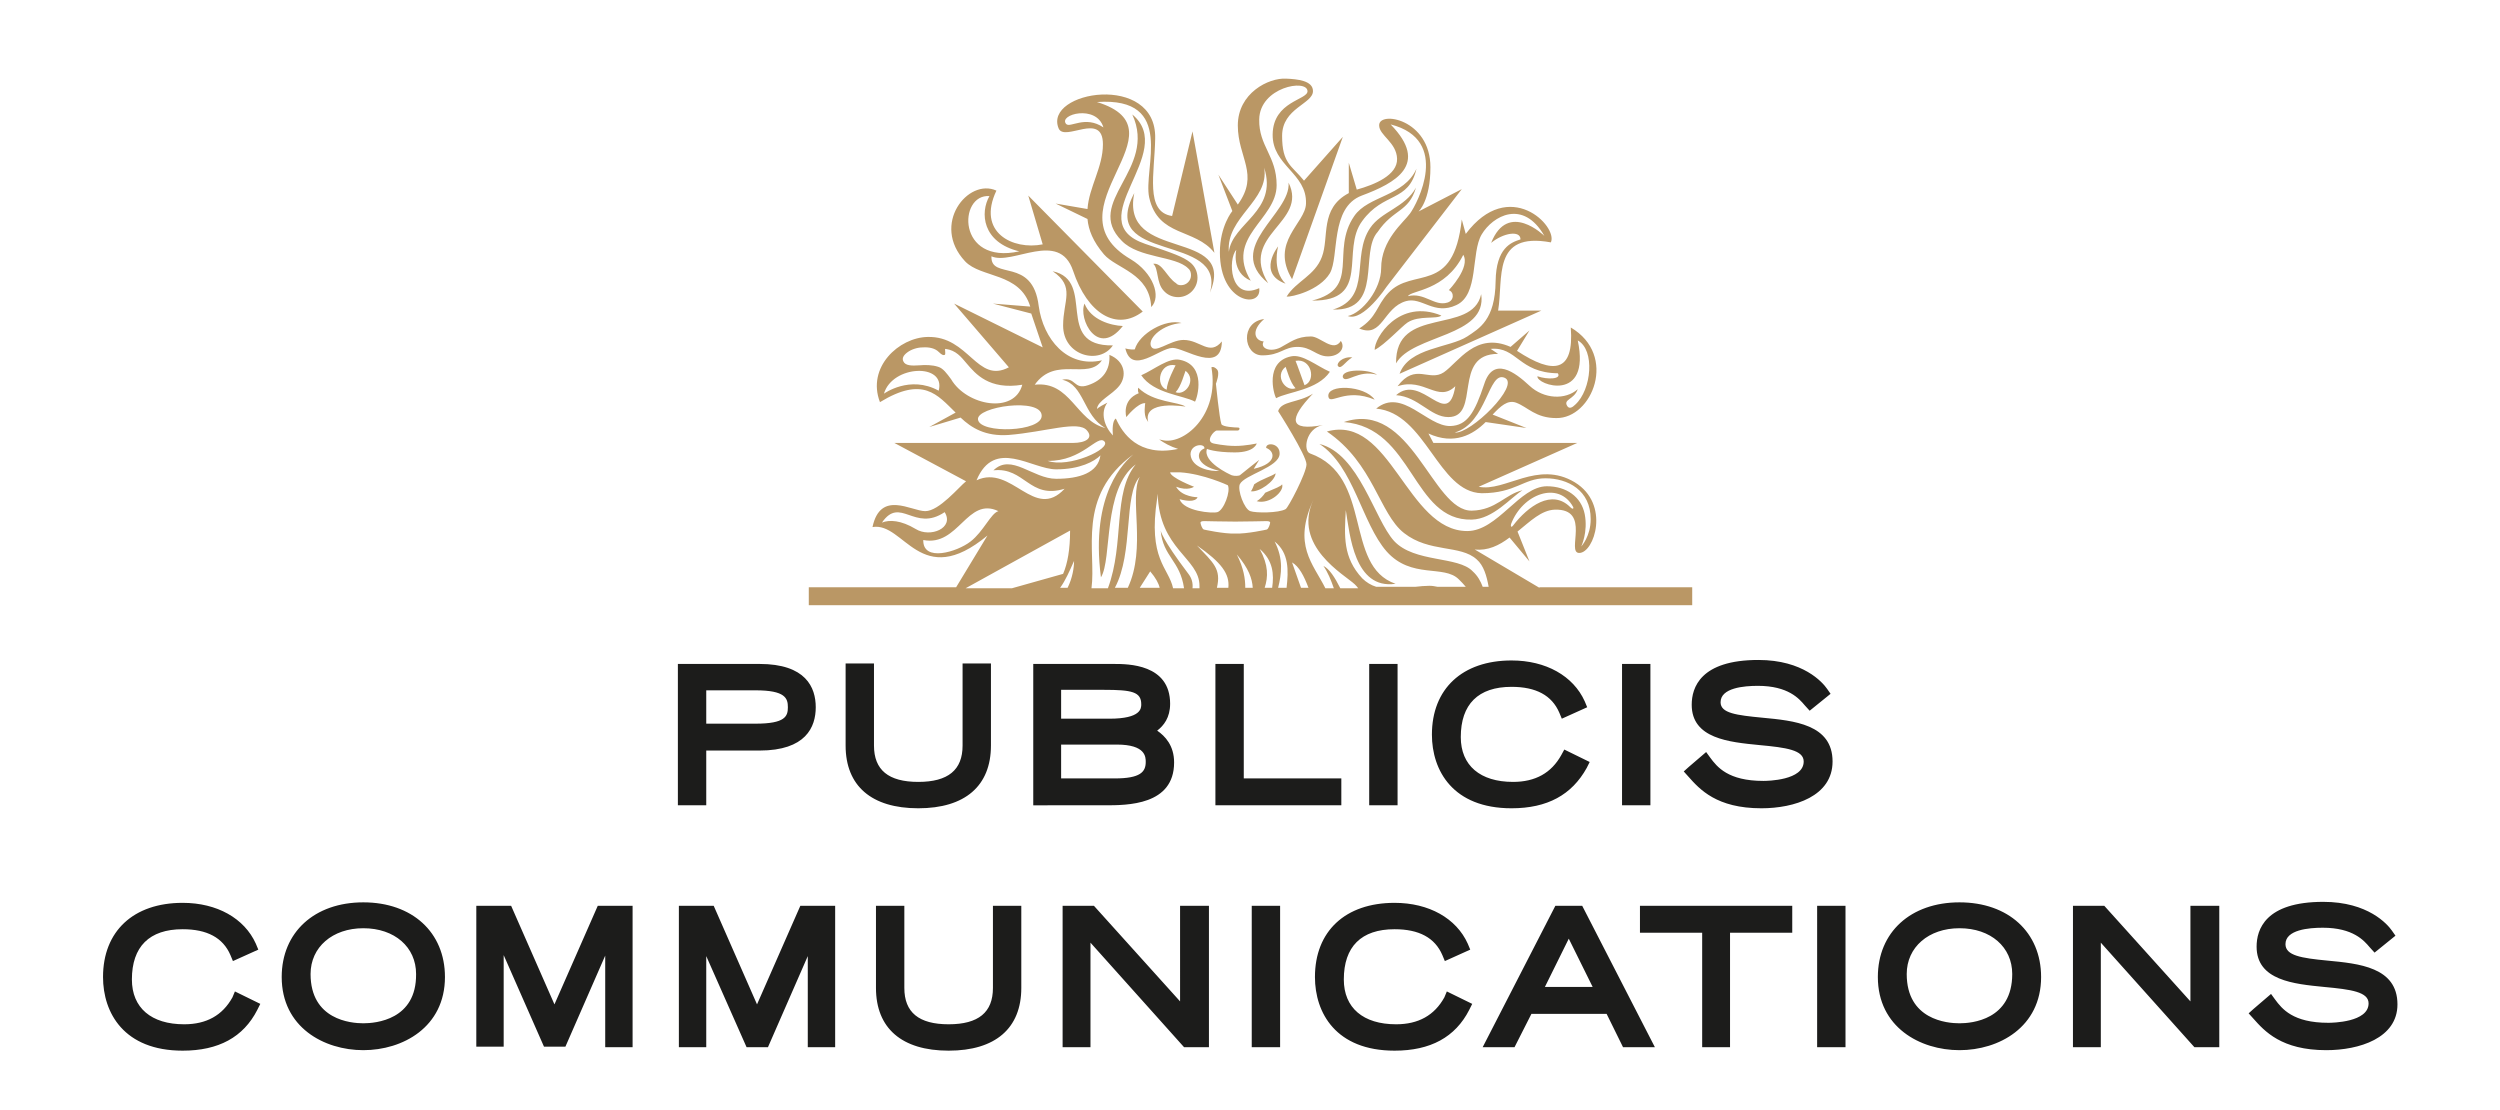 <svg xmlns="http://www.w3.org/2000/svg" viewBox="0 0 502.3 223"><path fill="#1C1C1B" d="M141.9 150.8h10.7c9.3 0 11.3-4.7 11.3-8.7 0-4-2-8.7-11.3-8.7h-16.4v28.4h5.7v-11zm0-12.1h9.9c6 0 6.5 1.6 6.5 3.4 0 1.8-.5 3.3-6.5 3.3h-9.9v-6.7zm57.2 11.1c0 8.1-5.2 12.6-14.6 12.6s-14.6-4.5-14.6-12.6v-16.5h5.7v16.5c0 4.9 2.9 7.3 8.9 7.3s8.9-2.4 8.9-7.3v-16.5h5.7v16.5m36.8 3.4c0-3.4-1.8-5.3-3.4-6.4 1.3-1 2.6-2.6 2.6-5.4 0-8-8.5-8-11.3-8h-16.2v28.4H222c4.5 0 13.9 0 13.9-8.6m-14.1-14.6c5.6 0 7.5.4 7.5 2.9 0 .8 0 2.9-6.4 2.9h-9.7v-5.8h8.6zm2.2 17.8h-10.8v-6.8h11.2c5.8 0 5.8 2.5 5.8 3.5 0 2-1.1 3.3-6.2 3.3m45.5 5.4h-25.3v-28.4h5.7v23h19.6v5.4zm11.3 0h-5.7v-28.4h5.7v28.4zm22.9.6c-11.8 0-16-7.6-16-14.8 0-9.2 6.1-14.9 16-14.9 6.9 0 12.4 3.1 14.7 8.2l.5 1.2-5.1 2.3-.5-1.2c-1.5-3.5-4.7-5.2-9.6-5.2-6.7 0-10.2 3.5-10.2 10.1 0 5.7 3.9 9 10.5 9 4.5 0 7.7-1.8 9.7-5.4l.6-1.1 5.1 2.5-.6 1.2c-3 5.4-7.9 8.1-15.1 8.1m27.9-.6h-5.7v-28.4h5.7v28.4zm22.3.6c-9 0-12.4-3.8-14.7-6.4l-.9-1 1-.9 3.5-3 .8 1.1c1.4 1.9 3.6 4.7 10.7 4.7.8 0 8.1-.1 8.1-3.9 0-2.3-3.5-2.8-8.9-3.3-6.1-.6-13.6-1.3-13.6-8.1 0-3.4 1.7-9 13.4-9 9 0 12.9 4.5 13.8 5.8l.7 1-4.2 3.4-1-1.1c-1.1-1.3-3.3-3.9-9.4-3.9-2.8 0-7.5.4-7.5 3.3 0 2.2 3.2 2.6 8.4 3.1 6.3.6 14.1 1.3 14.1 8.8 0 7-7.7 9.4-14.3 9.4M47.2 199.2l5.1 2.5-.6 1.2c-2.8 5.5-7.8 8.2-15 8.2-11.8 0-16-7.6-16-14.8 0-9.2 6.1-14.9 16-14.9 6.9 0 12.4 3.1 14.7 8.2l.5 1.2-5.1 2.3-.5-1.2c-1.5-3.5-4.7-5.2-9.6-5.2-6.7 0-10.2 3.5-10.2 10.1 0 5.7 3.9 9 10.5 9 4.5 0 7.7-1.8 9.7-5.4l.5-1.2zM73 181.3c-9.8 0-16.4 6-16.4 15 0 10.1 8.5 14.7 16.4 14.7s16.4-4.6 16.4-14.7c0-9-6.6-15-16.4-15m0 24.3c-2.5 0-10.6-.7-10.6-9.9 0-5.4 4.4-9.2 10.6-9.2 6.3 0 10.6 3.8 10.6 9.2.1 9.2-8.1 9.9-10.6 9.9m47.1-23.6h7v28.4h-5.5V192l-8 18.3h-4.3l-8.1-18.4v18.4h-5.5V182h7l8.7 19.8 8.7-19.8zm40.7 0h7v28.4h-5.5v-18.3l-8 18.3H150l-8.1-18.3v18.3h-5.5V182h7l8.7 19.8 8.7-19.8zm38.7 0h5.7v16.5c0 8.1-5.2 12.6-14.6 12.6-9.4 0-14.6-4.5-14.6-12.6V182h5.7v16.5c0 4.9 2.9 7.3 8.9 7.3s8.9-2.4 8.9-7.3V182zm37.7 0h5.7v28.4h-5l-18.8-21v21h-5.6V182h6.3l17.3 19.2V182zm14.3 0h5.7v28.4h-5.7V182zm39.2 17.2l5.1 2.5-.6 1.2c-2.8 5.5-7.8 8.2-15 8.2-11.8 0-16-7.6-16-14.8 0-9.2 6.1-14.9 16-14.9 6.9 0 12.4 3.1 14.7 8.2l.5 1.2-5.1 2.3-.5-1.2c-1.5-3.5-4.7-5.2-9.6-5.2-6.7 0-10.2 3.5-10.2 10.1 0 5.7 3.9 9 10.5 9 4.5 0 7.7-1.8 9.7-5.4l.5-1.2zm21.8-17.2l-14.6 28.4h6.4l3.4-6.7h15.1l3.3 6.7h6.4L317.9 182h-5.4zm-2.1 16.3l4.8-9.7 4.8 9.7h-9.6zm19.1-16.3h30.6v5.4h-12.5v23H342v-23h-12.5V182zm35.6 0h5.7v28.4h-5.7V182zm28.6-.7c-9.8 0-16.4 6-16.4 15 0 10.1 8.5 14.7 16.4 14.7 7.9 0 16.4-4.6 16.4-14.7 0-9-6.6-15-16.4-15m0 24.3c-2.5 0-10.6-.7-10.6-9.9 0-5.4 4.4-9.2 10.6-9.2 6.3 0 10.6 3.8 10.6 9.2 0 9.2-8.1 9.9-10.6 9.9m46.5-23.6h5.7v28.4h-5l-18.8-21v21h-5.6V182h6.3l17.3 19.2V182zm27.4 11c6.3.6 14.1 1.3 14.1 8.8 0 6.8-7.7 9.2-14.3 9.2-9 0-12.4-3.8-14.7-6.4l-.9-1 1-.9 3.5-3 .8 1.1c1.4 1.9 3.6 4.7 10.7 4.7.8 0 8.1-.1 8.1-3.9 0-2.3-3.5-2.8-8.9-3.3-6.1-.6-13.6-1.3-13.6-8.1 0-3.4 1.7-9 13.4-9 9 0 12.9 4.5 13.8 5.8l.7 1-4.2 3.4-1-1.1c-1.1-1.3-3.3-3.9-9.4-3.9-2.8 0-7.5.4-7.5 3.3 0 2.3 3.2 2.8 8.4 3.3"/><path fill="#BA9765" d="M309.3 118.1l-13-7.7c2.6.3 4.9-.8 7-2.4l4 4.8-2.4-6c2.6-2.1 4.8-4.3 7.5-4.4 7.4-.2 2.2 8.7 4.9 8.7 3 0 6.3-9.8-.9-14.2-7.5-4.5-14 2-19.3.9l19.8-8.8H288l-1-1.9c5.2 2.4 9 .2 11.5-2.3l8.2 1.2-6.8-2.7c1.6-1.7 3-3 4.7-2.4 2.4.9 3.9 3.1 8.1 3.1 7.2.1 12.4-12.6 2.9-18.2.7 9.1-3.5 9.5-10.8 4.7l2.5-4.1-3.8 3.3c-7-3.1-10.5 3.1-13.4 5.1-3 2-5.7-2-9.3 2.8 5.4-1.8 8.1 3.4 11.6 0-1.5 9.1-6.7-2.8-11.9 1.8 4.5.3 6.9 4.4 10.5 4.4 6.6 0 .7-12.7 10-12.7l-1.5-1c5.3-.5 5.6 4.8 13.5 4.9.8 1.2-2.1 1.3-4.1.6-.3 1.7 10.8 5.5 8.1-7.2 3.5 1.9 2.8 9.9-.5 12.9-.6.6-1.2.9-1.6.3-.9-1.4 1.4-1.3 2.1-3.4-2.5 2.2-6.8 2-9.7-.7-2.9-2.7-7.3-6-9.1-.3-1.9 5.7-3.4 8.3-6.8 8.4-4.7.1-9.7-7.8-14.9-3.5 10 .9 12.4 16.8 21.2 17 6.8 0 8.4-3 12.8-3 4.5 0 9.1 2.4 9.1 8.2 0 3.5-1.9 5.5-1.9 5.5s1.4-2.9.7-6.5c-.7-3.5-3.7-5.6-7.6-5.6-5.5 0-9.9 9-16 9-12.2 0-15.4-23.6-28.2-20 9.4 6.4 10.5 16.5 15.5 20.4 5.1 4 11.3 2.3 14.6 5.3 1.4 1.2 2 3.3 2.4 5.5h-1.2c-.4-1.1-1-2.2-2-3.1-2.9-3.1-11.7-1.7-15.8-6.1-4-4.4-7-17.5-15-19.5 6.9 4.5 8.5 15.9 13.5 21.6 5 5.6 11.5 2.6 14.5 5.6.5.5 1 1 1.4 1.5h-5.7c-.5-.1-1-.2-1.6-.2-.9 0-1.9.1-2.8.2h-7.9c-1-.3-2-.9-2.8-1.7-3.9-4.2-3.6-8.5-3.3-13.7.8 4.9 1.7 16 10 14.8-10.5-3.6-4.4-21.6-17.2-26.2-1.4-.5-.9-5 2.6-5.7-6.9 1.3-6.9-1.2-2-6.3-3 1.9-6.3 1.4-7 3.5 0 0 5.7 8.9 5.7 10.7 0 1.7-3.7 8.8-4.2 9-1.4.8-6 .8-7.1.4-1.2-.4-2.6-4.2-2.1-5.4.9-1.9 7.9-3.4 8-6.1.1-2.2-2.8-2.4-2.7-1.2 1.7.6 2.4 3.1-2.5 4.2l1.1-1.8s-3.7 2.9-3.9 3.1c-.2.1-1 .2-1.6 0-.5-.2-5.9-2.7-5-5.3 0 0 1.6.7 5.6.7 4 0 4.4-1.8 4.4-1.8s-2.2.5-4.3.5c-2.2 0-4.4-.5-4.4-.5-1.7-.4.1-2.6.7-2.6h4.2c.3 0 .6-.6 0-.6-.4 0-3.1-.1-3.3-.7-.4-1.1-1.1-8.1-1.1-8.1s.9-2.2.2-2.9c-.7-.7-1.1-.4-1.1-.4 1.7 9.7-5.7 15.8-10 14.6l-.5-.1c1 .7 2.2 1.4 3.8 1.9-8 1.7-11.2-3.2-12.5-6.1-.7.4-.7 2.2-.6 3.4-1.7-1.8-2.6-4.6-1.1-6.6-2 1-2.1 1.3-2.1 1.3.1-1.7 3-2.8 4.5-4.7 1.5-1.9 1.2-4.9-2-6.2.2 3-1.3 5.1-4.3 6.1-2.9 1-2.4-1.7-5.2-1.1 4.5 1 4.2 7.2 8.7 9.7-5.9-1.4-7-9.5-14.2-8.7 4.2-5.9 10.7-.8 13.5-4.9-7 1.6-11.8-4.3-12.7-10.9-1.2-10-9.7-5.1-9.5-10 4.2 1.9 13.6-5.4 16.4 2.9 2.9 8.7 8.8 12.2 14 8.2l-23-23.3 2.9 9.8c-6 1.2-13.3-2.4-9.3-10.8-5.7-2.6-13.2 6.8-6.3 14.2 3.2 3.4 11 2.2 13.1 9.1l-7.5-.6 7.7 2 2.3 6.8-17.8-8.8 11 12.8c-6.4 3.4-8-6.3-16.3-6.1-5.8.1-12.3 6.1-9.6 13.1 8.7-5.3 11.5-1.5 15.2 2.1l-5.3 2.9 6.3-1.9c2.2 2.1 5 3.8 9.6 3.5 7.5-.6 14.1-3 15.8-.9 1.3 1.5-.2 2.5-2.9 2.5h-35.8l14.4 7.7c-1.4 1.1-5.4 6-8.2 6-2.8 0-9-4.3-10.6 3.2 6.4-1.1 9.6 12.9 23.1 1.7l-6.3 10.4h-29.6v3.6H340V118h-30.7zm-7-42.2c3.3 1.4-6.9 11.4-10 11 6.5-1.9 6.7-12.4 10-11m1.3 29.4c2.3-6.1 9.6-8.8 12.5-3.4.1.3-.1.5-.6 0-3.7-3.7-8.5-.2-11.5 3.7-.4.5-.5.1-.4-.3M198.8 39.4c-1.9 3.3-1.5 9.3 6 11.1-12.6 2.8-12.3-11.6-6-11.1m-10.2 39.1c-5.8-3.2-11 .6-11 .6 1.7-5.8 12.5-6.2 11-.6m2.5-2.3c-.9-1.2-1.6-2.2-2.6-2.5-1.2-.4-2.6-.4-3.8-.3-1.5.1-2.8.1-3.2-.8-.3-.6 0-1.2.8-1.8.8-.6 2-1 3.1-1 1.3-.1 2.5.2 3.2.9.7.7 1 .7 1.2.6.2-.1.1-.5.1-.8 0-.2-.1-.4.1-.4 2.1.3 3.1 1.6 4.2 2.9 1.8 2.1 4.5 5.4 11.2 4.3-1.6 6-11.2 4.2-14.3-1.1m5.4 8.1c-.4-2.6 12.7-4.5 12.8-.8.1 3.3-12.4 3.7-12.8.8m67.4 16.1c-4.3 9.3 6.3 15.1 8.3 17 .2.2.5.5.7.8h-3.6c-1.1-2.2-2.2-3.9-3.4-4.5.9 1.3 1.5 2.8 2.1 4.5h-1.7c-2.5-5-6.6-8.7-2.4-17.8m-1 17.7h-1.5l-1.8-5.1c1.4.8 2.4 2.7 3.3 5.1m-4.4 0h-1.7c.7-2.8 1.1-5.8-.7-9.3 2.9 2.3 2.8 5.8 2.4 9.3m-2.9 0h-1.5c.7-2.2.8-4.5-1-7.8 2.7 2.3 2.9 5.1 2.5 7.8m-11.1 0c.9-3.8-.7-5-4-8.5 4.9 3.4 6.6 5.7 6.3 8.5h-2.3zm4-6.7c2.4 2.8 3.1 4.9 3.2 6.7h-1.5c0-1.8-.3-3.9-1.7-6.7m-.3-6.6c2.1 0 6.2-.1 6.3-.1.6 0 .7.2.7.3 0 .2-.3 1.3-.7 1.4 0 0-4 .9-6.3.8-2.3.1-6.3-.8-6.3-.8-.4-.1-.7-1.2-.7-1.4 0-.1.1-.3.7-.3 0 0 4.2.1 6.3.1M242 90.1c-1.7.6-2 3.4 3 4.5-1.6.2-5.6-.5-5.8-3.3 0-2.1 2.9-2.3 2.8-1.2m-4.9 4.8c4.7.3 9.6 2.6 9.6 2.6.6 1.2-.8 5-2.1 5.4-1.1.3-6.8-.2-7.6-2.6 3.4.9 3.6-.4 3.6-.4s-3.1 0-4.3-2.1c2.4.9 3.6 0 3.6 0s-4.7-1.8-4.8-2.9h2zm-4.6 5.2l.1-.9c.3 11.2 8.4 12.9 8.4 18.5v.5h-1.4c.1-1-.1-2-.9-3-5.3-7-5.5-8.6-5.5-8.6.5 5.3 3.9 6 4.7 11.6h-2.2c-.9-4.2-5.1-5.8-3.2-18.1m.5 18h-4l2.1-3.3c1.1 1.3 1.7 2.4 1.9 3.3m-6.4 0H224c3.8-7.1 1.7-18.7 5-22.3-2.2 4.2 1.4 14.2-2.4 22.3m1.1-26.8c-1.6 1.4-8.7 7.7-6.5 24.7 2.3-3.7.3-17.7 7-22.7-4.7 5.7-2.2 15.8-5.6 24.9h-3.3c1-7.4-3.1-18.5 8.4-26.9m-13.2 26.8H213c1.1-1.5 1.9-3.4 2.8-5.4 0 1.3-.3 3.4-1.3 5.4m7.4-29.4c1.4 1.5-7.2 5.4-11.4 3.9 7 .1 10-5.4 11.4-3.9m-9.7 5.6c4.8 0 7.7-1.6 8.9-2.8-.5 3.5-4.2 4.7-8.9 4.7s-9-5.2-12.6-1.7c6.3-.7 7.2 5.9 14.3 3.7-6.1 6.6-10.6-5-17.7-1.7 3.6-8.6 11.1-2.2 16-2.2m-35 10.7c3.7-5.4 6.5 2 12.6-2.1 2 3.2-2.9 5.2-5.8 3.4-3-1.8-5.3-1.9-6.8-1.3m17.8 3.8c-2.7 2.1-9.6 4.2-9.5-.3 7.1 1.4 8.8-8.8 15.1-5.8-1.5.4-3 4.1-5.6 6.1m20-2.2c0 3.8-.5 6.6-1.4 8.7l-10.3 2.9H194l21-11.6zm39-42.5c-2.8 2.4-1.8 4.4-.1 4.5-.8 1.3 1.2 2.3 3.4 1.2 1.9-1 3.2-2.2 6.1-2.2 1.9 0 4.5 3.3 6 .9 1 1.4-.3 3.1-2.6 3.1-2.3 0-3.3-1.9-6.1-1.9s-3.4 1.7-7.1 1.7c-3.8 0-4.5-6.7.4-7.3m18.1-20.7c2.8-4.1 10-3.9 12.5-9.5-1.6 6.8-6.6 4.6-10.9 10.5-4.4 5.9 1.9 16.1-10.1 16 10-2.5 3.6-9.9 8.5-17M258.3 57c-5.8-2.1-1.5-7.5-1.5-7.5s-1.3 4.8 1.5 7.5m17-11.2c2.2-3.3 7-4.1 9.2-8.1-1.5 5-4.5 4.2-7.7 8.9-3.7 4.1 1.2 15.9-9 15.6 8-2.4 3.6-10.7 7.5-16.4m14.3 17.6c-.9.8-4.5-.1-6.8 1.4-1.2.8-4.6 4.5-6.6 5.5-.1-2.4 4.9-10.4 13.4-6.9m-19.8 12.4c-.3-1.7 5.1-1.7 6.9-.5-3.8-1.1-6.3 1.9-6.9.5m27.8-16.7c1.3 8.6-13.8 8.1-17.1 13.9-.2-11.7 15.3-5.6 17.1-13.9m-30.7 20.6c-.4-2.6 7.3-2.3 9.3.6-5.9-2.5-9 1.2-9.3-.6m-12.1-22.8c-8.9-7.3 4.6-13.9 4.1-20.2 4 8.1-10.1 10.4-4.1 20.2m1.5 38.2c-.1 1.6-3.4 3.9-5 3.6.3-.2.6-1.2.7-1.4 1.6-1.1 3.5-1.6 4.3-2.2m-19.2-22.8c-2.3-.5-5.1 1.9-7.8 3.1 2.5 3.7 8.4 4 10.8 5.3.5-.8 2.3-7.3-3-8.4m-2.7 6c-2.4-.9-1.4-5.6 1.8-4.9-.2.4-1.7 3.2-1.8 4.9m1.8.5c1.1-1.1 1.8-3.9 2-4.3 2.3 1.8 0 5.1-2 4.3m9.3-10.2c-.1 6.6-7.5 1.3-9.9 1.3-2.6 0-8.2 5.6-9.5.1 0 0 .9.3 1.9.2.9-3.2 6.2-6.2 9.4-5.3-3.8.3-6.6 2.9-6.2 4.5.6 2 3.8-1.1 6.6-1.1 3.4 0 5.2 3.3 7.7.3m-.7-33.5l2.8 7.3s-2.5 3-2.5 8.3c0 10.4 8.5 11.3 7.9 7.2-6 2.7-6.3-5.9-4.6-7.7 0 0-1.1 4.5 2.9 6.2-5.3-8.8 5.2-12.2 5.2-19.2 0-5.9-3.6-7.8-3.5-13.2.1-6.5 9.6-8.2 9.7-5.7.1 1.8-6.9 2-7 8.7-.1 6.3 6.9 7.8 6.7 13.9-.1 4-7.3 7.7-2.8 15.2l10.2-28.6-7.8 8.8c-2.5-3.1-4.4-3.4-4.4-9s6.2-6.4 6.2-9c0-2.1-3.1-2.4-5.4-2.5-3.5-.2-9.7 2.9-9.7 9.4s4.4 9.8 0 15.9l-3.9-6zm9.2-1.4c2.8 8.8-6.4 11.1-7.1 16.9-.6-7 8.2-10.3 7.1-16.9m-15.8 48s-8.7-1.5-7.5 3.1l-.3-.5c-.7-1-.3-3.3-.3-3.3-1.5-.1-3.8 2.8-3.8 2.8s-1-3.4 2.5-4.8c-.3-.5-.1-1.1-.1-1.1 3 3 8.1 2.8 9.5 3.8m-26.1-40.8l6.4 3.1c.2 2.2 1.1 4.5 3.3 7.1 2.5 2.9 9.2 3.8 9.5 10.6 2.1-2.1.4-6.9-4.1-9.6-17.2-10.1 11.7-25.9-6.8-31.6 16-1.1 9.2 13.4 10.5 19.2 1.8 8 9.2 6.1 13.1 11.1l-4.4-24.4-4.1 17c-5.5-.8-3.5-8.6-3.4-15.6.3-13.3-22.5-9.5-19.4-2 1.2 2.8 8.9-3.5 8.9 3.2 0 4.6-2.8 8.6-3.1 13l-6.4-1.1zm2.1-16c-1.6-1.9 6.1-4 7.5.7-3.7-2.5-6.7.2-7.5-.7m13.7 13.9c-2.9 14.1 20.7 6.8 15.2 20 3.4-12.2-22.8-5.7-15.2-20m67.8 65.6c-12 .3-11.7-18.5-25.7-19.6 13.6-4.6 17.7 17.9 25.7 17.8 4.9-.1 6.7-3.3 10.2-4.1-2.4 1.5-5.9 5.8-10.2 5.9m-58.4-47.1c1.1 0 2-.9 2-2 0-.6-.2-1.1-.6-1.4-2.5-2.5-9.9-2-13.3-5.5-7.8-7.8 7.2-14.3 2.1-25.4 9.3 7.7-10.9 21.4 2.6 26 5.7 1.9 7.6 2.6 9 3.7.9.7 1.5 1.8 1.5 3.1 0 2.1-1.7 3.9-3.9 3.9-1.2 0-2.2-.5-2.9-1.3-1.5-1.6-1-4.5-2.1-5.4 1.8-.3 2.8 2.8 4.6 3.9.2.3.6.4 1 .4m-11.7 8.2c-5.1 6.5-9-1.5-7.7-4.5 1.3 3.3 5.3 4.4 7.7 4.5m32 31.8c.5 1.4-2.5 4.1-5.1 3.4.7-.4 1.4-1.2 1.7-1.7 2.1-.9 3.2-1.3 3.4-1.7m11.2-23.8c-.3-.5.9-1.9 2.9-1.7-1.5.9-2.3 2.6-2.9 1.7m-1.6 1.2c-2.7-1.2-5.5-3.6-7.8-3.1-5.3 1.1-3.5 7.6-3 8.4 2.4-1.3 8.3-1.6 10.8-5.3m-5.1 2.7s-1.6-4.5-1.8-4.9c3.2-.6 4.2 4 1.8 4.9m-3.8-3.7c.2.4.9 3.2 2 4.3-2 .8-4.3-2.5-2-4.3m20.6-14.8c-2.4 2.6-2.2 4.8-5.8 7.1 4.7 2 4.8-4.2 9.4-5.5 3.2-.9 5.6 2.9 10.1.8 4.6-2.1 2.9-10.5 5.1-14.2 2.2-3.7 8.3-7.2 12.6.3 0 0-7.3-7.2-10.7 1.4 2.4-2 5.9-2.6 5.9-.7-1.9.6-4.9 1.7-5 8.4-.1 7.8-3.3 9.5-5.7 11.1-3.5 2.3-11.7 2.2-13.6 7.5l28.5-12.7H301c1.1-6.4-1.3-15.9 10.6-13.7 1.5-3.2-8.4-13.3-17.1-1.7l-.8-2.9c-1.7 15.4-9.8 9.4-14.8 14.8m15.1-7.7c1.5 2.5-2.9 7.1-2.9 7.1 1.1.4 1.1 2.1-.3 2.5-2.6.8-4.6-2.1-7.9-1.3.6-1.2 7.5-1 11.1-8.3m-70.4 18.2c-2.7 4-10 2.1-10-4 0-5 2.5-7.8-2.1-10.9 8.9 1.9.1 15.1 12.1 14.9m42-17.8c1.5-3.9-.5-9.7 5.4-12.8v-6.1l1.6 5.4c3.6-1 8.2-2.9 8.1-6.2-.1-3.3-3.6-4.7-3.6-6.7-.1-3 10.3-1.3 10.3 8.4 0 6.8-2.4 8.9-2.4 8.9l8.7-4.5-15.1 19.6s-4.7 7.1-7.8 5.9c2.9-.6 6.7-5.4 6.7-9.6 0-5.7 4.5-9.2 5.8-11 1.4-1.9 8.3-14.8-3.9-17.9 7.9 8.1.9 11.8-5.8 14.3-6.4 2.4-4.5 12.3-6.4 15.6-2.1 3.5-7.7 4.8-8.7 4.7 1.9-3.1 5.7-4.2 7.1-8"/></svg>
